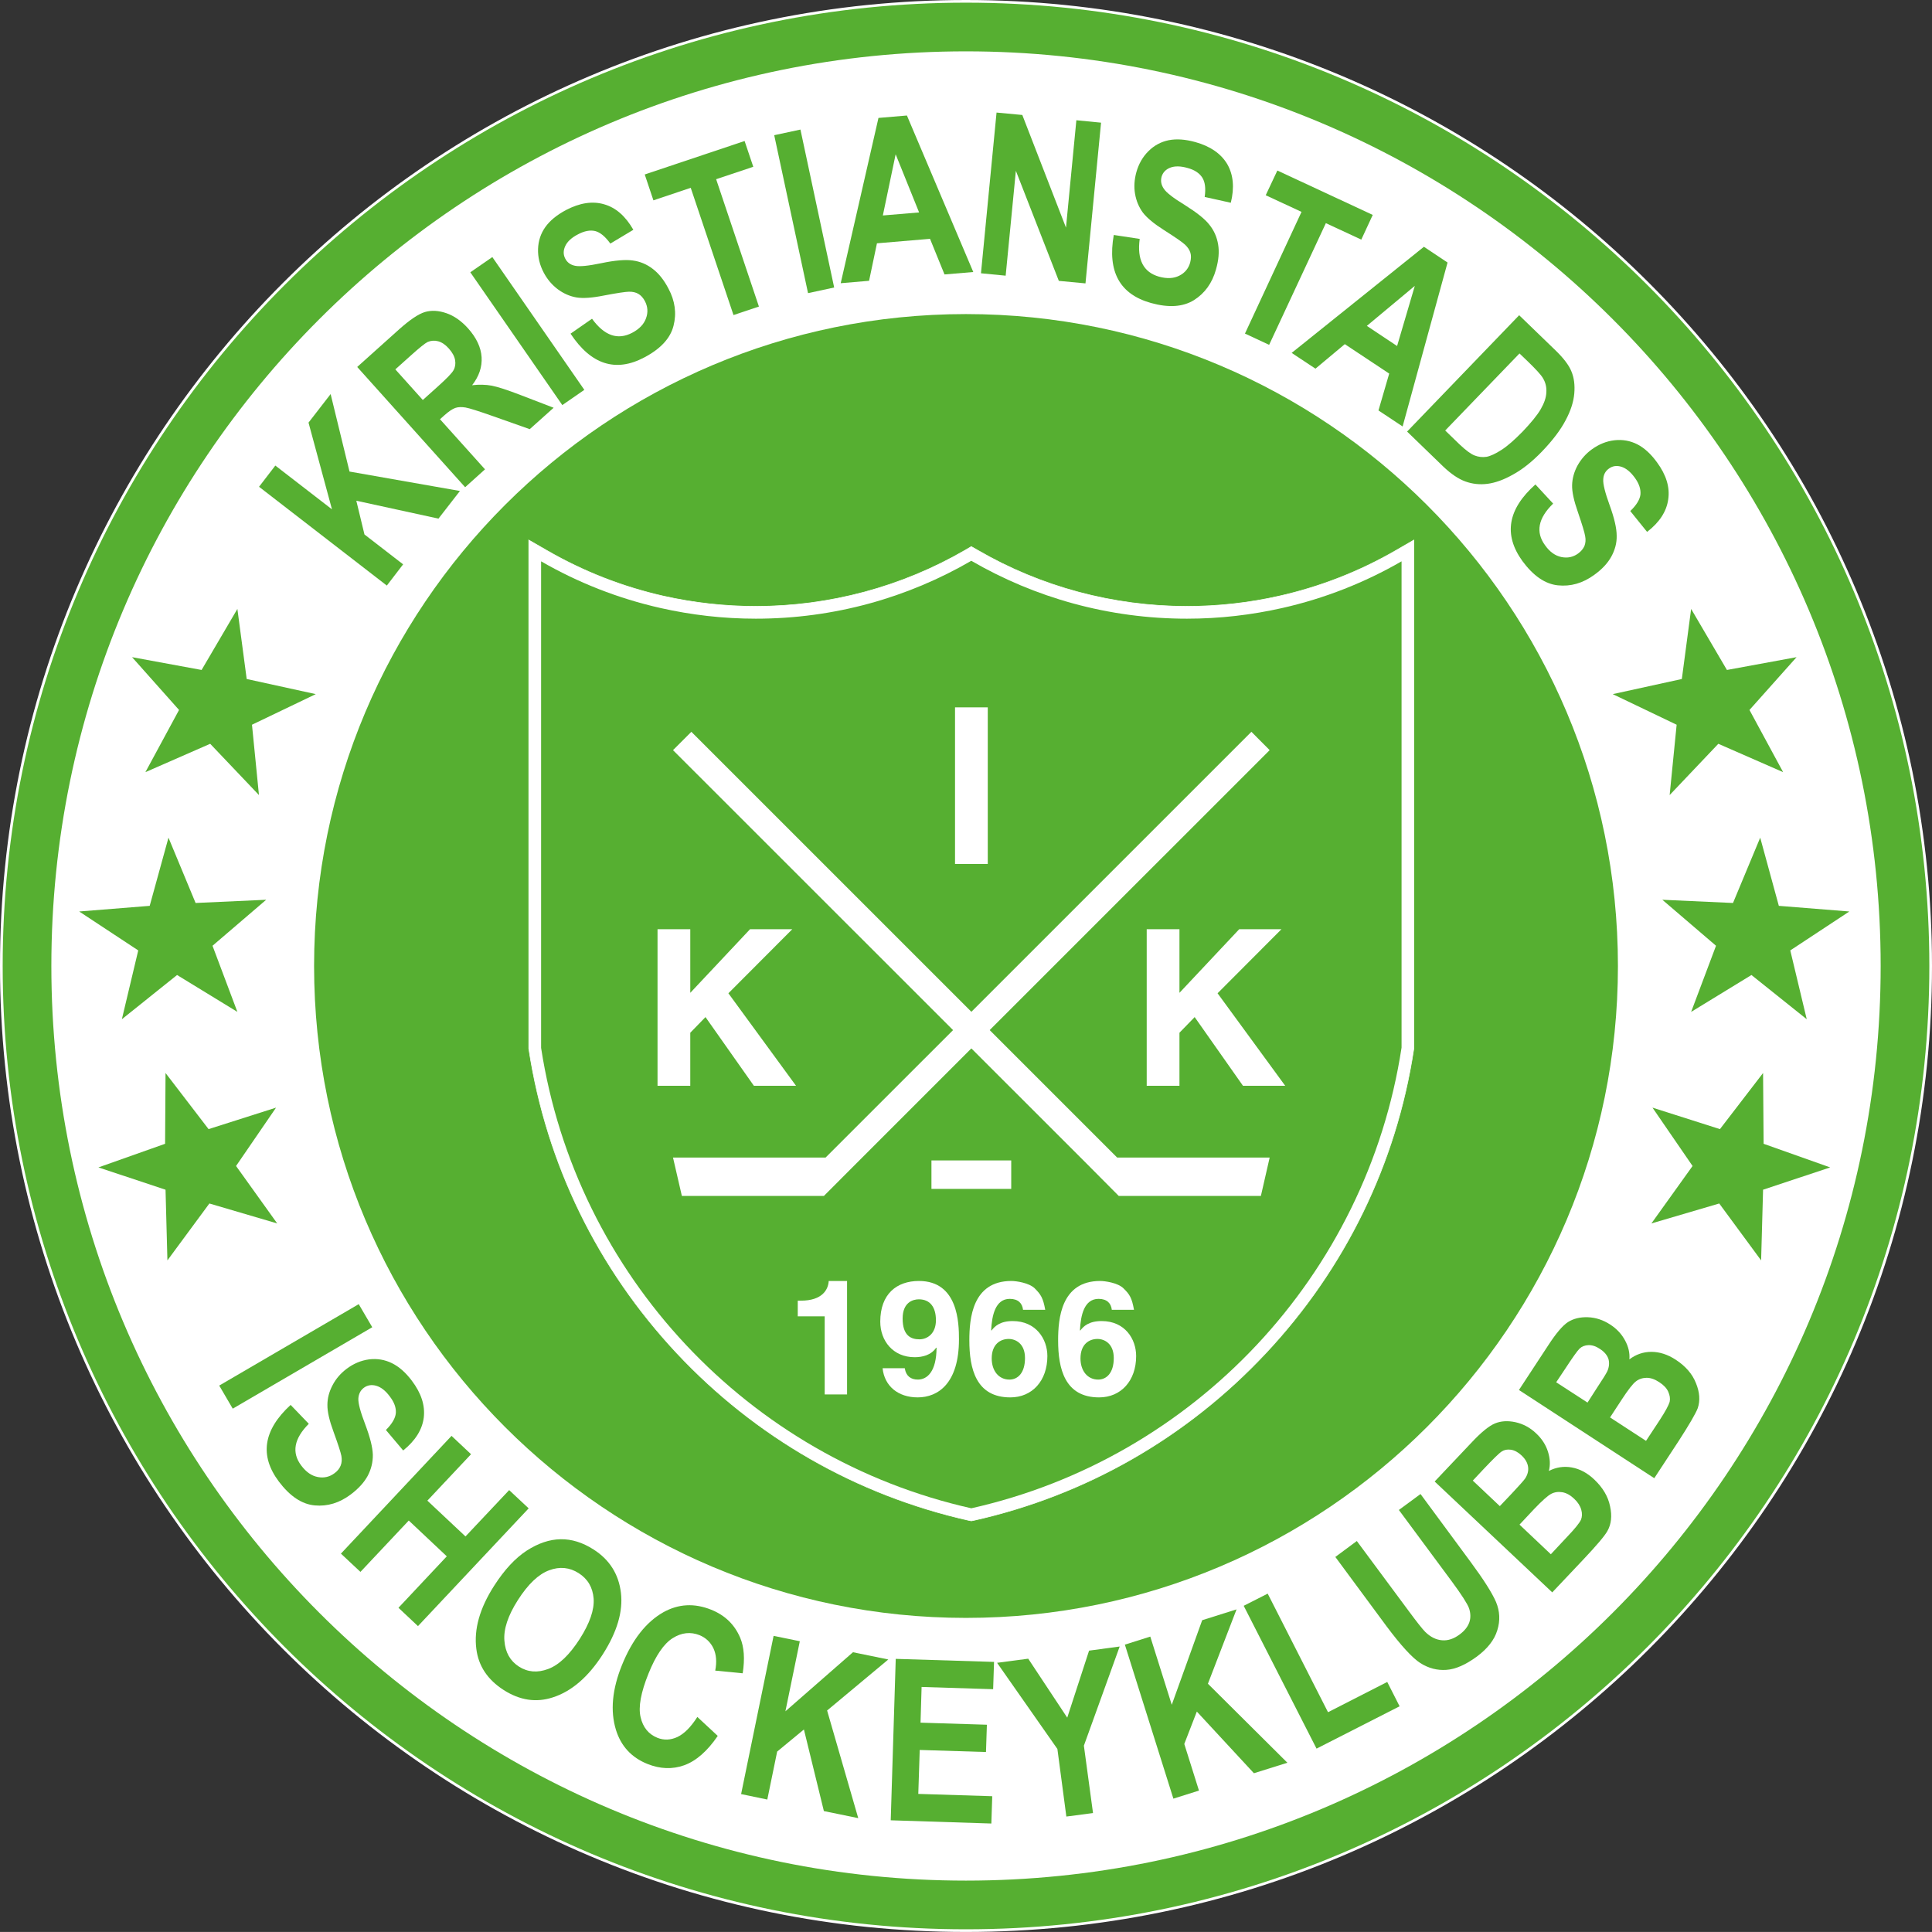 <?xml version="1.0" encoding="utf-8"?>
<!-- Generator: Adobe Illustrator 16.0.0, SVG Export Plug-In . SVG Version: 6.00 Build 0)  -->
<!DOCTYPE svg PUBLIC "-//W3C//DTD SVG 1.1//EN" "http://www.w3.org/Graphics/SVG/1.1/DTD/svg11.dtd">
<svg version="1.1" id="Lager_1" xmlns="http://www.w3.org/2000/svg" xmlns:xlink="http://www.w3.org/1999/xlink" x="0px" y="0px"
	 width="195.515px" height="195.511px" viewBox="0 0 195.515 195.511" enable-background="new 0 0 195.515 195.511"
	 xml:space="preserve">
<rect x="0" y="0" width="195.515" height="195.511" fill="#333333" stroke="none"/>
<g>
	<path fill="#56AF31" stroke="#FFFFFF" stroke-width="0.54" d="M97.751,0.27C43.919,0.27,0.27,43.919,0.27,97.755
		c0,53.837,43.649,97.486,97.481,97.486c53.846,0,97.494-43.649,97.494-97.486C195.246,43.919,151.597,0.27,97.751,0.27z"/>
	<g>
		<path fill="#56AF31" d="M195.246,97.755c0,53.837-43.648,97.486-97.494,97.486c-53.832,0-97.481-43.649-97.481-97.486
			C0.27,43.919,43.919,0.27,97.751,0.27C151.597,0.27,195.246,43.919,195.246,97.755z"/>
		<path fill="#FFFFFF" d="M190.32,97.755c0,51.121-41.439,92.56-92.568,92.56c-51.115,0-92.555-41.438-92.555-92.56
			c0-51.12,41.439-92.559,92.555-92.559C148.88,5.196,190.32,46.636,190.32,97.755z"/>
		<g>
			<path fill="#56AF31" d="M22.185,140.218l14.118-8.24l1.368,2.336l-14.118,8.24L22.185,140.218z"/>
			<path fill="#56AF31" d="M29.412,142.175l1.838,1.91c-1.503,1.504-1.756,2.916-0.761,4.229c0.498,0.662,1.051,1.041,1.675,1.159
				c0.625,0.118,1.196-0.009,1.703-0.398c0.299-0.218,0.498-0.479,0.607-0.761c0.118-0.29,0.136-0.615,0.072-0.986
				c-0.072-0.362-0.335-1.178-0.797-2.445c-0.417-1.132-0.625-2.029-0.616-2.707c0-0.672,0.172-1.332,0.516-1.984
				c0.335-0.652,0.815-1.205,1.422-1.666c0.707-0.534,1.467-0.852,2.282-0.96c0.815-0.099,1.576,0.027,2.3,0.38
				c0.724,0.354,1.395,0.942,2.028,1.784c0.951,1.259,1.349,2.499,1.204,3.722c-0.154,1.223-0.851,2.337-2.083,3.333l-1.748-2.073
				c0.625-0.625,0.96-1.195,1.005-1.721c0.036-0.534-0.163-1.087-0.607-1.666c-0.435-0.589-0.896-0.951-1.376-1.088
				c-0.471-0.135-0.896-0.062-1.25,0.199c-0.353,0.264-0.534,0.635-0.562,1.105c-0.018,0.471,0.208,1.332,0.688,2.581
				c0.498,1.321,0.761,2.354,0.778,3.106c0.009,0.742-0.163,1.448-0.516,2.119c-0.362,0.67-0.933,1.295-1.711,1.883
				c-1.141,0.86-2.354,1.232-3.649,1.114c-1.304-0.118-2.508-0.924-3.631-2.409C26.251,147.309,26.641,144.718,29.412,142.175z"/>
			<path fill="#56AF31" d="M34.501,157.225l11.193-11.917l1.974,1.856l-4.419,4.7l3.858,3.621l4.419-4.689l1.974,1.846
				L42.298,164.56l-1.974-1.855l4.89-5.208l-3.848-3.622l-4.89,5.197L34.501,157.225z"/>
			<path fill="#56AF31" d="M55.574,158.91c1.068-0.398,2.064-0.299,2.988,0.29s1.422,1.448,1.512,2.571
				c0.082,1.133-0.389,2.49-1.404,4.085c-1.042,1.62-2.101,2.634-3.196,3.042c-1.087,0.408-2.074,0.326-2.961-0.244
				s-1.376-1.439-1.467-2.608c-0.1-1.177,0.362-2.554,1.367-4.129C53.446,160.304,54.497,159.308,55.574,158.91z M48.203,166.861
				c0.217,1.738,1.141,3.124,2.78,4.174c1.621,1.033,3.269,1.286,4.944,0.743c1.902-0.606,3.595-2.056,5.071-4.356
				c1.458-2.281,2.064-4.355,1.838-6.238c-0.227-1.885-1.15-3.342-2.762-4.375c-1.114-0.715-2.228-1.059-3.342-1.041
				c-1.113,0.019-2.255,0.398-3.423,1.15c-1.159,0.752-2.264,1.938-3.314,3.576C48.547,162.758,47.949,164.876,48.203,166.861z"/>
			<path fill="#56AF31" d="M70.57,173.751l2.065,1.92c-1.06,1.549-2.191,2.535-3.396,2.971c-1.195,0.426-2.436,0.381-3.722-0.135
				c-1.621-0.652-2.681-1.812-3.188-3.46c-0.58-1.902-0.381-4.085,0.606-6.53c1.042-2.58,2.445-4.364,4.193-5.36
				c1.53-0.851,3.142-0.942,4.854-0.253c1.395,0.561,2.364,1.512,2.925,2.834c0.398,0.941,0.48,2.146,0.253,3.596l-2.78-0.272
				c0.172-0.879,0.109-1.63-0.181-2.255c-0.299-0.625-0.77-1.068-1.404-1.331c-0.915-0.362-1.82-0.263-2.717,0.299
				s-1.721,1.767-2.454,3.595c-0.77,1.911-1.042,3.379-0.797,4.401c0.235,1.032,0.806,1.729,1.703,2.093
				c0.661,0.262,1.331,0.234,2.02-0.082C69.239,175.455,69.909,174.785,70.57,173.751z"/>
			<path fill="#56AF31" d="M74.999,181.558l3.288-16.01l2.653,0.543l-1.458,7.09l6.837-5.977l3.577,0.733l-6.194,5.163l3.151,10.893
				l-3.478-0.715l-2.02-8.259l-2.708,2.237l-0.997,4.854L74.999,181.558z"/>
			<path fill="#56AF31" d="M90.14,184.211l0.507-16.337l9.948,0.308l-0.091,2.763l-7.24-0.227l-0.108,3.613l6.715,0.209
				l-0.091,2.762l-6.706-0.209l-0.145,4.447l7.484,0.234l-0.09,2.763L90.14,184.211z"/>
			<path fill="#56AF31" d="M107.913,183.832l-0.906-6.838l-6.104-8.721l3.151-0.416l3.949,5.967l2.209-6.782l3.097-0.417
				l-3.622,10.034l0.924,6.819L107.913,183.832z"/>
			<path fill="#56AF31" d="M118.744,182.02l-4.909-15.585l2.572-0.814l2.173,6.9l3.08-8.559l3.477-1.096l-2.898,7.525l8.043,7.996
				l-3.388,1.061l-5.777-6.24l-1.269,3.278l1.485,4.718L118.744,182.02z"/>
			<path fill="#56AF31" d="M133.232,176.958l-7.371-14.453l2.428-1.232l6.104,12l5.994-3.062l1.25,2.463L133.232,176.958z"/>
			<path fill="#56AF31" d="M135.134,157.56l2.174-1.612l5.27,7.109c0.815,1.104,1.377,1.812,1.666,2.101
				c0.525,0.508,1.087,0.788,1.686,0.834c0.597,0.054,1.194-0.146,1.774-0.58c0.507-0.371,0.833-0.787,0.995-1.25
				c0.146-0.452,0.127-0.924-0.035-1.412c-0.182-0.48-0.761-1.377-1.721-2.681l-5.379-7.263l2.191-1.612l5.09,6.9
				c1.303,1.767,2.154,3.106,2.553,4.03c0.381,0.924,0.435,1.875,0.127,2.853c-0.289,0.978-0.996,1.865-2.064,2.662
				c-1.141,0.833-2.155,1.286-3.098,1.35c-0.924,0.063-1.793-0.163-2.626-0.688c-0.815-0.525-1.956-1.766-3.423-3.73L135.134,157.56
				z"/>
			<path fill="#56AF31" d="M150.113,148.695c0.978-1.032,1.594-1.64,1.865-1.812c0.254-0.163,0.562-0.226,0.924-0.173
				c0.362,0.056,0.724,0.245,1.068,0.571c0.398,0.371,0.615,0.761,0.67,1.169c0.055,0.406-0.055,0.805-0.308,1.186
				c-0.146,0.209-0.599,0.707-1.323,1.485l-1.23,1.296l-2.735-2.582L150.113,148.695z M157.085,161.146l3.133-3.314
				c1.359-1.439,2.174-2.399,2.445-2.889c0.398-0.697,0.489-1.539,0.271-2.518c-0.199-0.978-0.725-1.874-1.594-2.698
				c-0.706-0.671-1.467-1.077-2.281-1.223c-0.798-0.146-1.576-0.026-2.318,0.353c0.162-0.605,0.126-1.268-0.092-1.955
				c-0.217-0.688-0.615-1.305-1.195-1.848c-0.615-0.588-1.322-0.96-2.101-1.132c-0.761-0.163-1.448-0.127-2.064,0.126
				c-0.599,0.245-1.413,0.906-2.409,1.975l-3.694,3.903L157.085,161.146z M155.256,152.707c0.796-0.834,1.376-1.35,1.72-1.531
				c0.344-0.18,0.725-0.234,1.142-0.162c0.398,0.072,0.797,0.289,1.177,0.652c0.381,0.353,0.616,0.725,0.725,1.113
				c0.109,0.389,0.091,0.733-0.035,1.032c-0.146,0.308-0.58,0.86-1.341,1.657l-1.702,1.82l-3.17-2.998L155.256,152.707z"/>
			<path fill="#56AF31" d="M158.353,138.58c0.779-1.195,1.286-1.902,1.504-2.111c0.234-0.217,0.524-0.325,0.887-0.344
				c0.381-0.008,0.761,0.109,1.159,0.381c0.452,0.29,0.743,0.635,0.869,1.023c0.108,0.389,0.073,0.797-0.108,1.223
				c-0.109,0.234-0.453,0.797-1.051,1.693l-0.959,1.494l-3.17-2.057L158.353,138.58z M167.409,149.591l2.499-3.812
				c1.069-1.657,1.703-2.753,1.902-3.278c0.254-0.761,0.199-1.603-0.181-2.526c-0.362-0.933-1.051-1.721-2.048-2.373
				c-0.814-0.534-1.647-0.797-2.463-0.797c-0.814,0-1.557,0.254-2.228,0.761c0.055-0.634-0.091-1.276-0.435-1.911
				c-0.344-0.643-0.833-1.178-1.504-1.611c-0.706-0.463-1.467-0.715-2.264-0.742c-0.778-0.028-1.448,0.135-2.01,0.488
				c-0.543,0.354-1.213,1.142-2.011,2.373l-2.952,4.501L167.409,149.591z M164.13,141.613c0.634-0.969,1.105-1.576,1.413-1.811
				c0.308-0.245,0.67-0.363,1.087-0.371c0.416,0,0.833,0.145,1.285,0.443c0.436,0.281,0.742,0.598,0.906,0.96
				c0.162,0.362,0.217,0.706,0.145,1.032c-0.09,0.316-0.417,0.941-1.014,1.856l-1.377,2.091l-3.641-2.371L164.13,141.613z"/>
			<path fill="#56AF31" d="M39.147,59.259l-12.932-9.998l1.648-2.146l5.732,4.428l-2.373-8.775l2.237-2.889l1.911,7.842
				l11.175,1.965l-2.173,2.798l-8.313-1.811l0.824,3.414l3.912,3.024L39.147,59.259z"/>
			<path fill="#56AF31" d="M40.007,37.38l1.566-1.403c0.896-0.806,1.467-1.259,1.703-1.368c0.344-0.145,0.697-0.172,1.068-0.072
				c0.362,0.1,0.725,0.335,1.069,0.724c0.362,0.408,0.58,0.797,0.643,1.187c0.063,0.38,0.009,0.725-0.163,1.023
				c-0.172,0.308-0.715,0.86-1.621,1.675l-1.485,1.331L40.007,37.38z M49.081,47.496l-4.555-5.071l0.417-0.372
				c0.462-0.417,0.842-0.67,1.132-0.77c0.29-0.1,0.634-0.109,1.032-0.045c0.407,0.073,1.295,0.354,2.681,0.842l3.821,1.35
				l2.418-2.165l-3.342-1.286c-1.34-0.516-2.318-0.833-2.925-0.951c-0.616-0.109-1.277-0.127-1.983-0.045
				c0.707-0.905,1.023-1.856,0.96-2.843c-0.063-0.987-0.525-1.965-1.376-2.916c-0.679-0.752-1.403-1.259-2.191-1.531
				c-0.788-0.271-1.503-0.308-2.165-0.118c-0.661,0.199-1.53,0.788-2.617,1.757l-4.238,3.804l10.921,12.171L49.081,47.496z"/>
			<path fill="#56AF31" d="M56.905,40.994l-9.31-13.439l2.228-1.54l9.31,13.438L56.905,40.994z"/>
			<path fill="#56AF31" d="M57.738,33.767l2.173-1.512c1.25,1.721,2.599,2.191,4.066,1.422c0.724-0.38,1.195-0.878,1.403-1.476
				c0.217-0.598,0.172-1.177-0.118-1.729c-0.181-0.335-0.398-0.58-0.661-0.734c-0.263-0.154-0.588-0.226-0.959-0.217
				c-0.372,0.009-1.223,0.136-2.545,0.389c-1.177,0.236-2.101,0.299-2.762,0.19c-0.67-0.118-1.295-0.389-1.883-0.824
				c-0.589-0.444-1.06-0.996-1.422-1.675c-0.417-0.788-0.607-1.584-0.58-2.409c0.027-0.815,0.272-1.558,0.733-2.209
				c0.462-0.652,1.159-1.223,2.083-1.721c1.403-0.733,2.689-0.933,3.867-0.588c1.187,0.335,2.173,1.204,2.961,2.581l-2.328,1.395
				c-0.516-0.715-1.032-1.141-1.54-1.268c-0.516-0.118-1.095-0.009-1.739,0.335c-0.652,0.335-1.077,0.733-1.286,1.187
				c-0.208,0.453-0.208,0.869,0,1.268c0.199,0.39,0.534,0.634,0.996,0.725c0.462,0.1,1.35,0.009,2.653-0.263
				c1.386-0.29,2.454-0.38,3.188-0.272c0.742,0.1,1.413,0.381,2.01,0.842c0.606,0.453,1.141,1.123,1.594,1.992
				c0.67,1.25,0.842,2.509,0.516,3.776c-0.317,1.259-1.304,2.328-2.952,3.197C62.302,37.707,59.812,36.901,57.738,33.767z"/>
			<path fill="#56AF31" d="M74.229,31.884L69.9,19.006l-3.776,1.268l-0.878-2.617l10.106-3.387l0.878,2.608l-3.758,1.259
				l4.329,12.886L74.229,31.884z"/>
			<path fill="#56AF31" d="M81.772,29.665L78.35,13.682l2.653-0.571l3.414,15.983L81.772,29.665z"/>
			<path fill="#56AF31" d="M89.343,21.805l1.295-6.194l2.373,5.886L89.343,21.805z M91.779,11.689l-2.88,0.245L85.078,28.66
				l2.871-0.244l0.797-3.794l5.37-0.453l1.467,3.604l2.911-0.245L91.779,11.689z"/>
			<path fill="#56AF31" d="M99.273,27.655l1.576-16.264l2.607,0.244l4.42,11.401l1.05-10.867l2.499,0.244l-1.576,16.265
				l-2.697-0.254l-4.348-11.139l-1.032,10.613L99.273,27.655z"/>
			<path fill="#56AF31" d="M112.712,23.779l2.625,0.398c-0.289,2.101,0.381,3.378,1.957,3.822c0.797,0.217,1.467,0.19,2.047-0.1
				c0.561-0.281,0.941-0.733,1.104-1.34c0.092-0.362,0.109-0.688,0.019-0.987c-0.091-0.29-0.271-0.562-0.544-0.815
				c-0.271-0.254-0.977-0.743-2.118-1.467c-1.015-0.643-1.721-1.231-2.138-1.766c-0.398-0.543-0.67-1.168-0.797-1.893
				c-0.127-0.725-0.072-1.458,0.127-2.192c0.236-0.851,0.652-1.576,1.232-2.146c0.579-0.58,1.268-0.942,2.046-1.104
				c0.797-0.154,1.685-0.091,2.698,0.19c1.521,0.425,2.59,1.168,3.225,2.228c0.615,1.068,0.742,2.373,0.361,3.912l-2.645-0.588
				c0.127-0.878,0.037-1.531-0.252-1.974c-0.291-0.444-0.779-0.77-1.486-0.96c-0.705-0.199-1.285-0.208-1.756-0.027
				c-0.453,0.181-0.742,0.489-0.87,0.924c-0.108,0.426-0.036,0.824,0.235,1.213c0.254,0.39,0.961,0.933,2.102,1.63
				c1.195,0.752,2.046,1.413,2.499,2.001c0.471,0.58,0.761,1.241,0.888,1.992c0.127,0.752,0.055,1.594-0.217,2.545
				c-0.381,1.367-1.124,2.399-2.229,3.097c-1.105,0.688-2.554,0.788-4.348,0.29C113.309,29.773,112.06,27.482,112.712,23.779z"/>
			<path fill="#56AF31" d="M125.988,33.758l5.723-12.316l-3.622-1.685l1.177-2.5l9.654,4.492l-1.159,2.499l-3.586-1.666
				l-5.741,12.316L125.988,33.758z"/>
			<path fill="#56AF31" d="M138.322,32.979l4.854-4.048l-1.793,6.085L138.322,32.979z M146.49,26.568l-2.391-1.594l-13.385,10.74
				l2.409,1.594l2.97-2.481l4.492,2.979l-1.086,3.731l2.444,1.621L146.49,26.568z"/>
			<path fill="#56AF31" d="M154.658,36.62c0.761,0.743,1.268,1.286,1.468,1.621c0.271,0.435,0.398,0.924,0.362,1.458
				c-0.019,0.535-0.218,1.105-0.58,1.729c-0.361,0.616-0.979,1.359-1.811,2.237c-0.815,0.833-1.521,1.458-2.138,1.856
				s-1.123,0.634-1.521,0.707c-0.417,0.063-0.816,0.018-1.215-0.136c-0.379-0.145-0.887-0.525-1.521-1.123l-1.449-1.403l7.517-7.797
				L154.658,36.62z M142.396,43.674l3.641,3.523c0.797,0.76,1.54,1.268,2.265,1.53c0.706,0.253,1.448,0.335,2.228,0.235
				s1.648-0.407,2.59-0.942c0.96-0.525,1.938-1.304,2.916-2.318c1.087-1.132,1.884-2.182,2.391-3.151
				c0.525-0.969,0.815-1.883,0.887-2.726c0.073-0.851-0.018-1.594-0.289-2.237c-0.254-0.643-0.832-1.395-1.738-2.255l-3.551-3.432
				L142.396,43.674z"/>
			<path fill="#56AF31" d="M155.382,49.026l1.793,1.938c-1.521,1.476-1.793,2.889-0.814,4.22c0.471,0.67,1.032,1.06,1.648,1.187
				c0.634,0.126,1.195,0.009,1.702-0.362c0.308-0.227,0.507-0.48,0.634-0.761c0.108-0.29,0.145-0.616,0.072-0.978
				c-0.055-0.372-0.308-1.187-0.742-2.463c-0.398-1.132-0.598-2.038-0.58-2.717c0.019-0.67,0.199-1.332,0.544-1.974
				c0.362-0.643,0.833-1.196,1.448-1.639c0.725-0.525,1.486-0.833,2.301-0.924c0.814-0.09,1.575,0.045,2.3,0.408
				c0.707,0.362,1.376,0.969,1.993,1.82c0.941,1.277,1.322,2.527,1.141,3.75c-0.164,1.213-0.869,2.318-2.138,3.296l-1.702-2.11
				c0.634-0.606,0.979-1.177,1.032-1.703c0.036-0.525-0.145-1.086-0.579-1.675c-0.436-0.598-0.889-0.96-1.358-1.105
				c-0.472-0.145-0.888-0.082-1.25,0.181c-0.362,0.253-0.562,0.625-0.58,1.096c-0.036,0.462,0.182,1.331,0.634,2.581
				c0.49,1.34,0.725,2.373,0.725,3.125c0.019,0.743-0.181,1.449-0.543,2.11c-0.362,0.661-0.941,1.286-1.738,1.856
				c-1.16,0.842-2.373,1.187-3.678,1.051c-1.285-0.136-2.48-0.96-3.586-2.463C152.14,54.106,152.576,51.526,155.382,49.026z"/>
		</g>
		<path fill="#56AF31" d="M163.732,97.755c0,36.441-29.54,65.973-65.98,65.973c-36.436,0-65.967-29.531-65.967-65.973
			c0-36.44,29.531-65.971,65.967-65.971C134.192,31.784,163.732,61.315,163.732,97.755z"/>
		<path fill="#FFFFFF" stroke="#FFFFFF" stroke-width="0.06" d="M141.219,55.728c-3.677,2.119-7.624,3.659-11.755,4.591
			c-3.042,0.688-6.193,1.042-9.346,1.042c-7.461,0-14.779-1.965-21.189-5.687l-0.635-0.362l-0.615,0.362
			c-6.416,3.722-13.742,5.687-21.195,5.687c-3.151,0-6.303-0.353-9.364-1.042c-4.12-0.933-8.078-2.481-11.736-4.591l-1.875-1.078
			v51.482l0.018,0.09c1.775,11.547,6.955,22.16,14.969,30.719c7.987,8.521,18.202,14.371,29.526,16.916l0.271,0.054l0.272-0.054
			c11.338-2.545,21.552-8.395,29.54-16.926c8.023-8.559,13.203-19.189,14.96-30.727l0.019-0.1V54.65L141.219,55.728z"/>
		<path fill="#56AF31" d="M129.755,61.532c-3.098,0.698-6.322,1.078-9.637,1.078c-7.951,0-15.412-2.137-21.824-5.859
			c-6.406,3.722-13.859,5.859-21.811,5.859c-3.314,0-6.538-0.38-9.635-1.078c-4.302-0.969-8.376-2.581-12.09-4.727v31.85v17.388
			c3.55,23.055,21.01,41.538,43.536,46.592c22.549-5.054,40.009-23.545,43.541-46.619V88.682V56.805
			C138.123,58.952,134.047,60.563,129.755,61.532z"/>
		<g>
			<polygon fill="#FFFFFF" points="113.056,117.144 69.964,74.057 68.107,75.913 109.977,117.769 113.218,121.029 114.849,121.029 
				127.599,121.029 128.488,117.144 			"/>
			<polygon fill="#FFFFFF" points="83.547,117.144 126.64,74.057 128.488,75.913 86.626,117.769 83.375,121.029 81.754,121.029 
				69.004,121.029 68.107,117.144 			"/>
		</g>
		<path fill="#FFFFFF" d="M99.96,87.432h-3.313V71.584h3.313V87.432z"/>
		<g>
			<path fill="#FFFFFF" d="M69.855,109.881h-3.314V94.034h3.314v6.438l6.049-6.438h4.274l-6.466,6.484l6.846,9.363h-4.265
				l-4.899-6.954l-1.54,1.584V109.881z"/>
			<path fill="#FFFFFF" d="M119.359,109.881h-3.314V94.034h3.314v6.438l6.049-6.438h4.274l-6.466,6.484l6.847,9.363h-4.274
				l-4.891-6.954l-1.539,1.584V109.881z"/>
		</g>
		<rect x="94.261" y="117.434" fill="#FFFFFF" width="8.073" height="2.88"/>
		<g>
			<path fill="#FFFFFF" d="M80.731,131.625h0.317c2.182,0,2.771-1.133,2.816-1.992h1.857v11.482h-2.264v-7.906h-2.726V131.625z"/>
			<path fill="#FFFFFF" d="M91.345,133.435c0-1.648,1.05-1.946,1.639-1.946c1.16,0,1.73,0.815,1.73,2.118
				c0,1.359-0.878,1.93-1.667,1.93C92.187,135.537,91.345,135.166,91.345,133.435z M89.316,138.461
				c0.19,1.829,1.594,2.952,3.55,2.952c2.074,0,4.179-1.43,4.179-5.877c0-1.621-0.072-5.904-4.052-5.904
				c-2.246,0-3.912,1.313-3.912,4.12c0,1.929,1.286,3.595,3.478,3.595c0.779,0,1.667-0.199,2.182-0.969l0.037,0.027
				c-0.018,2.408-0.951,3.206-1.893,3.206c-0.698,0-1.196-0.345-1.322-1.132v-0.019H89.316z"/>
			<path fill="#FFFFFF" d="M103.728,137.429c0,1.549-0.76,2.183-1.575,2.183c-1.087,0-1.793-0.896-1.793-2.138
				c0-1.439,0.869-1.975,1.72-1.975C102.787,135.5,103.728,135.971,103.728,137.429z M105.775,132.548
				c-0.218-1.213-0.453-1.559-1.068-2.174c-0.58-0.561-1.885-0.742-2.354-0.742c-3.967,0-4.257,3.83-4.257,6.013
				c0,2.862,0.671,5.769,4.148,5.769c2.209,0,3.748-1.676,3.748-4.184c0-1.711-1.141-3.541-3.514-3.541
				c-1.268,0-1.828,0.535-2.137,0.96l-0.037-0.036c0.074-1.484,0.418-3.17,1.885-3.17c0.852,0,1.268,0.453,1.34,1.105H105.775z"/>
			<path fill="#FFFFFF" d="M112.712,137.429c0,1.549-0.762,2.183-1.576,2.183c-1.087,0-1.793-0.896-1.793-2.138
				c0-1.439,0.869-1.975,1.721-1.975C111.77,135.5,112.712,135.971,112.712,137.429z M114.758,132.548
				c-0.218-1.213-0.435-1.559-1.068-2.174c-0.562-0.561-1.884-0.742-2.354-0.742c-3.967,0-4.256,3.83-4.256,6.013
				c0,2.862,0.67,5.769,4.146,5.769c2.211,0,3.75-1.676,3.75-4.184c0-1.711-1.123-3.541-3.496-3.541
				c-1.285,0-1.848,0.535-2.155,0.96l-0.036-0.036c0.072-1.484,0.417-3.17,1.884-3.17c0.851,0,1.268,0.453,1.34,1.105H114.758z"/>
		</g>
		<polygon fill="#56AF31" points="16.752,120.396 9.96,118.14 16.707,115.75 16.752,108.586 21.107,114.265 27.936,112.091 
			23.888,117.996 28.054,123.81 21.189,121.791 16.942,127.549 		"/>
		<polygon fill="#56AF31" points="13.99,96.18 8.013,92.241 15.149,91.67 17.05,84.77 19.794,91.38 26.939,91.054 21.506,95.709 
			24.023,102.402 17.92,98.669 12.333,103.144 		"/>
		<polygon fill="#56AF31" points="18.119,71.847 13.365,66.504 20.401,67.799 24.023,61.623 24.965,68.714 31.957,70.244 
			25.5,73.341 26.206,80.459 21.271,75.27 14.714,78.141 		"/>
		<polygon fill="#56AF31" points="178.42,120.396 185.212,118.14 178.475,115.75 178.42,108.586 174.056,114.265 167.228,112.091 
			171.285,117.996 167.119,123.81 173.984,121.791 178.222,127.549 		"/>
		<polygon fill="#56AF31" points="181.173,96.18 187.15,92.241 180.015,91.67 178.13,84.77 175.377,91.38 168.224,91.054 
			173.658,95.709 171.14,102.402 177.244,98.669 182.839,103.144 		"/>
		<polygon fill="#56AF31" points="177.044,71.847 181.808,66.504 174.762,67.799 171.14,61.623 170.199,68.714 163.207,70.244 
			169.673,73.341 168.966,80.459 173.892,75.27 180.45,78.141 		"/>
	</g>
</g>
</svg>
